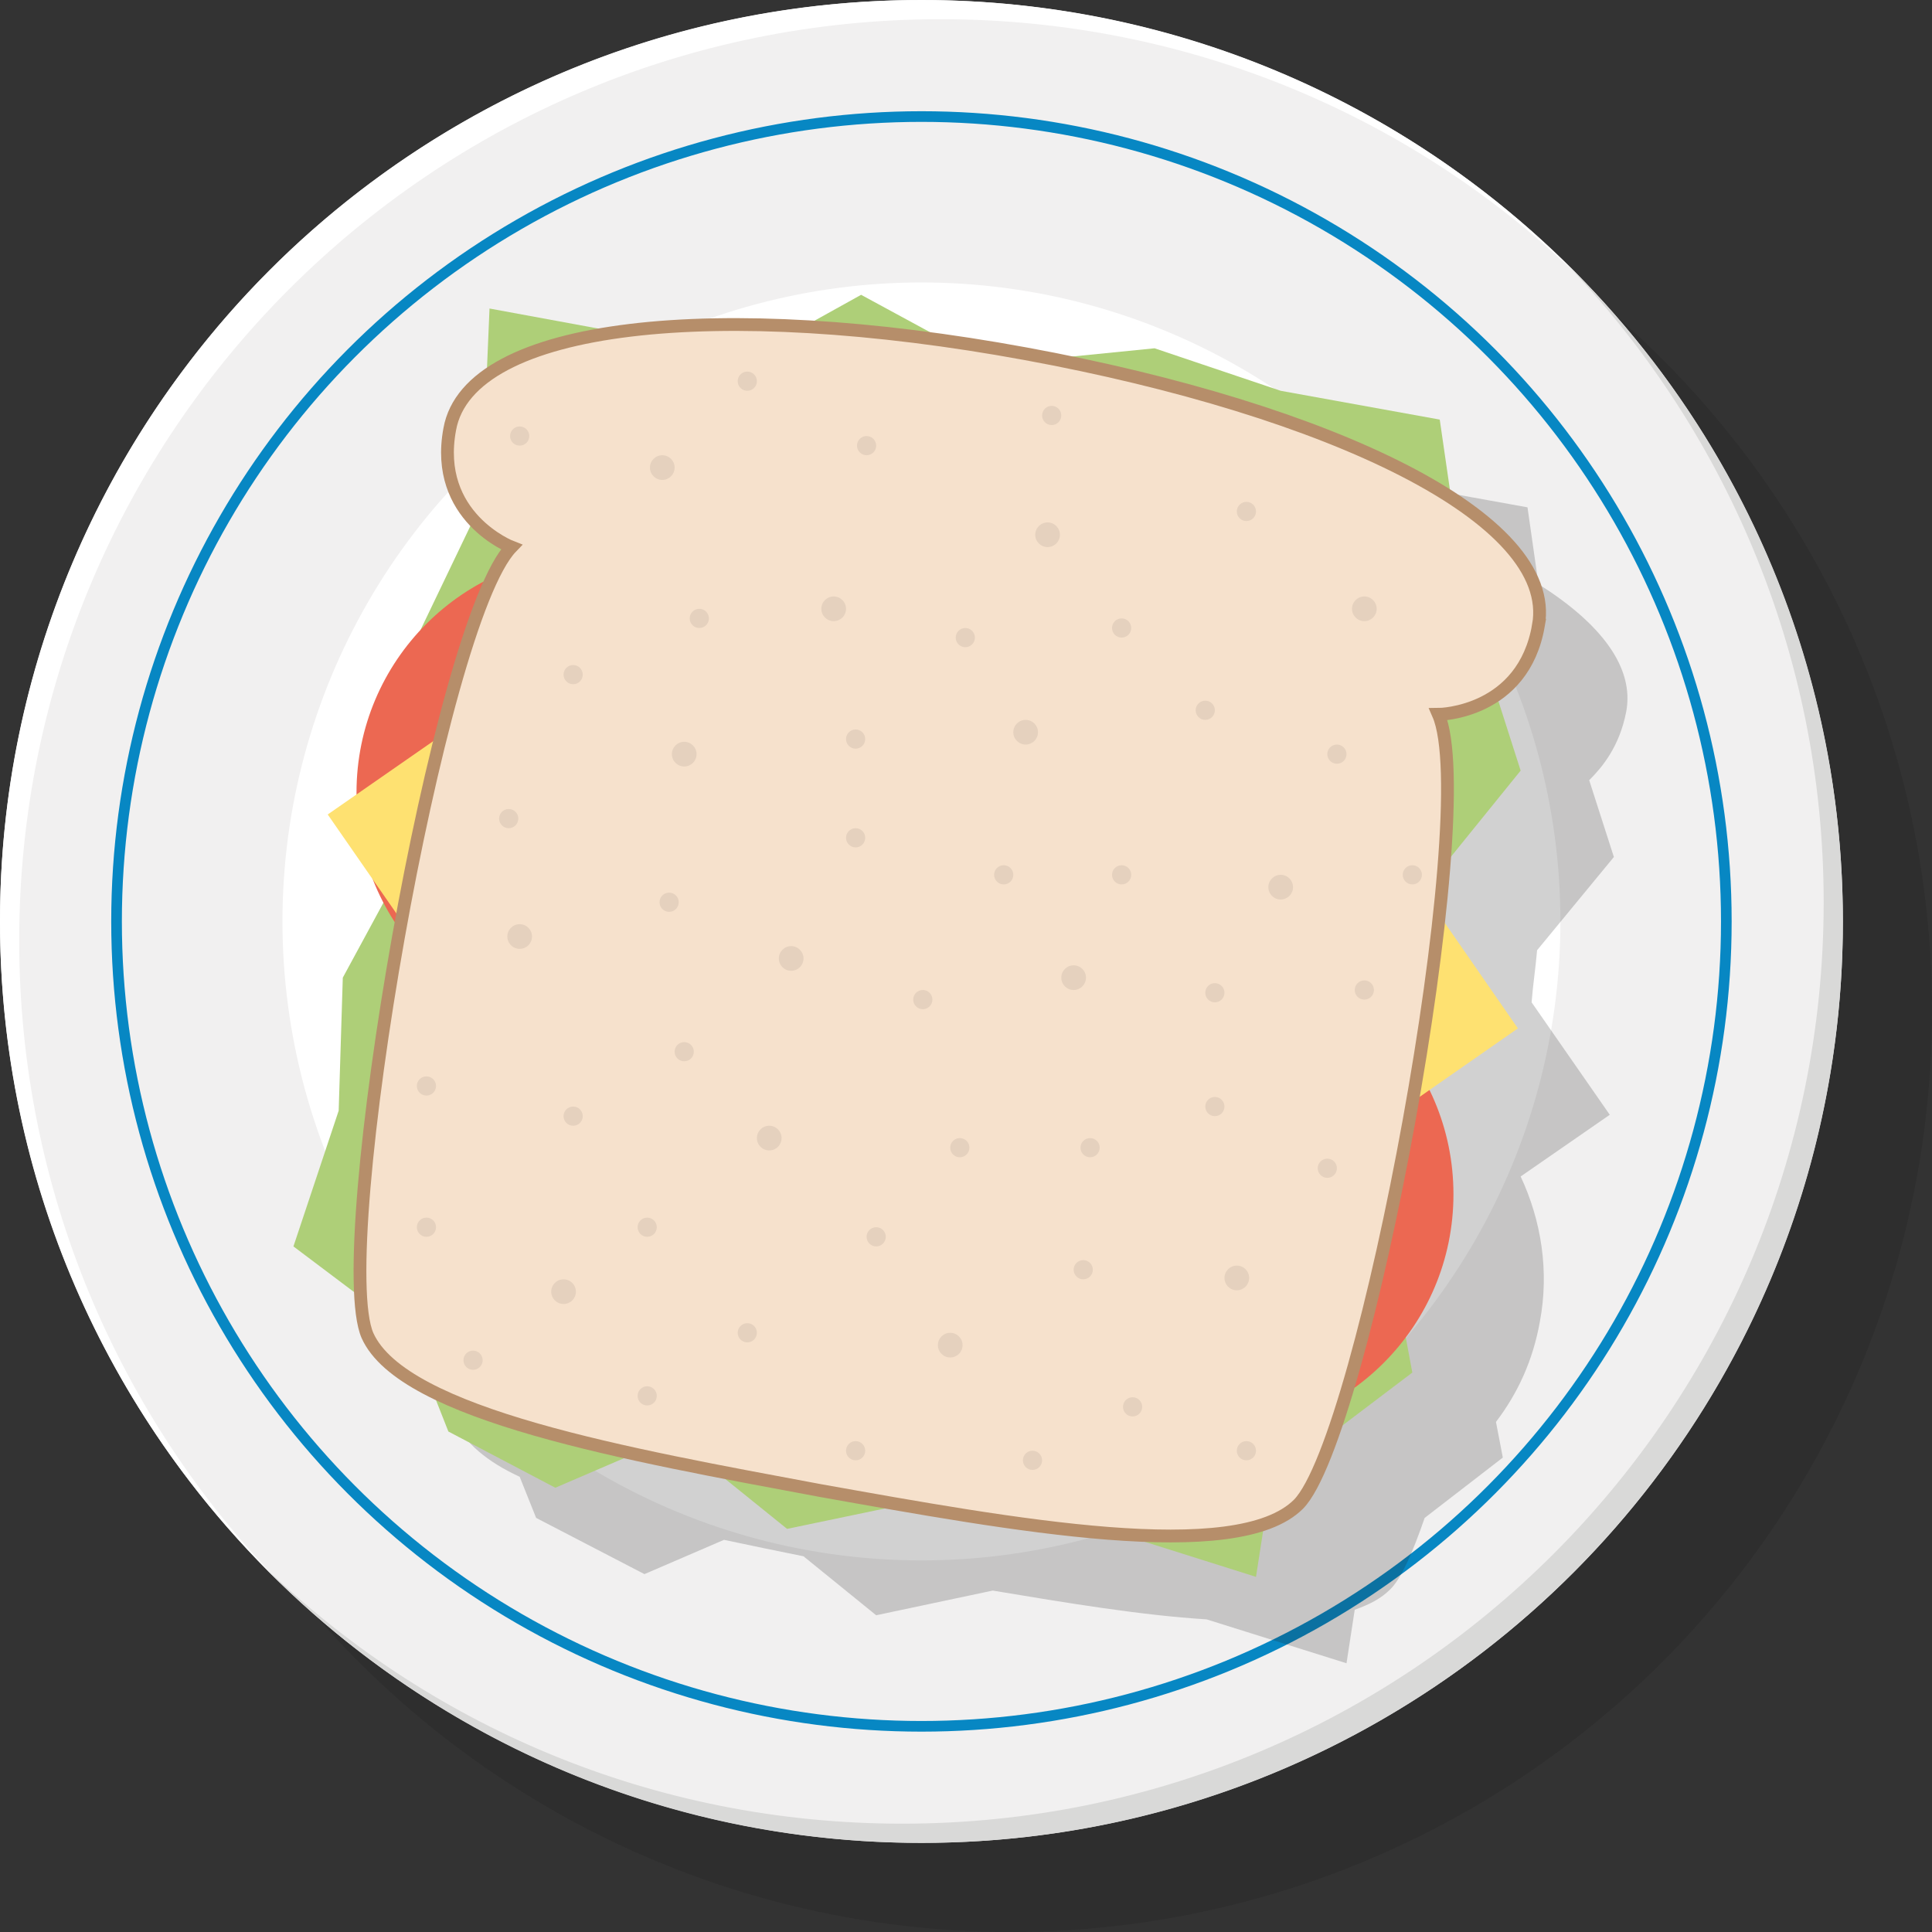 <?xml version="1.0" encoding="UTF-8" standalone="no"?>
<!-- Generator: Adobe Illustrator 17.1.0, SVG Export Plug-In . SVG Version: 6.00 Build 0)  -->
<!DOCTYPE svg  PUBLIC '-//W3C//DTD SVG 1.1//EN'  'http://www.w3.org/Graphics/SVG/1.1/DTD/svg11.dtd'>
<svg id="Layer_1" xmlns="http://www.w3.org/2000/svg" xml:space="preserve" viewBox="0 0 140.9 140.9" version="1.1" y="0px" x="0px" xmlns:xlink="http://www.w3.org/1999/xlink" enable-background="new 0 0 140.9 140.9">
	<rect x="0" y="0" width="140.9" height="140.9" fill="#333333" stroke="none"/>
	<circle opacity=".2" cy="73.7" cx="73.7" r="67.2" fill="#1D1D1B"/>
	<circle cy="67.2" cx="67.2" r="67.2" fill="#F1F0F0"/>
	<circle r="58.7" cy="67.2" stroke="#0787C3" cx="67.2" stroke-miterlimit="10" stroke-width=".777" fill="none"/>
	<circle cy="67.2" cx="67.2" r="46.6" fill="#fff"/>
	<path d="m1.4 68.6c0-37.1 30.1-67.2 67.2-67.2 18.2 0 34.7 7.2 46.8 19-12.2-12.6-29.3-20.4-48.2-20.4-37.1 0-67.2 30.1-67.2 67.2 0 18.9 7.8 36 20.4 48.2-11.7-12-19-28.6-19-46.8z" fill="#fff"/>
	<path d="m114 19c11.7 12.1 19 28.6 19 46.8 0 37.1-30.1 67.2-67.2 67.2-18.2 0-34.7-7.2-46.8-19 12.2 12.6 29.3 20.4 48.2 20.4 37.1 0 67.2-30.1 67.2-67.2 0-18.9-7.8-36-20.4-48.2z" fill="#D9D9D8"/>
	<path opacity=".2" d="m118.6 51.9c0.6-3.2-1.8-6.4-6.4-9.3l-0.8-5.6-11.6-2.1-9.2-3.1-7.5 0.8c-0.7-0.1-1.3-0.3-2-0.4-2-0.4-3.9-0.7-5.8-0.9l-6.2-3.3-4.2 2.3c-5.1-0.3-9.7-0.2-13.6 0.4l-9.3-1.8-0.2 4.8c-1.5 1.1-2.4 2.4-2.7 3.9-0.6 3.1 0.5 5.3 1.8 6.6l-3.9 8.1c-2.1 2.3-3.7 5.3-4.3 8.7-0.2 1.1-0.3 2.2-0.3 3.2l-2.1 1.5 3.5 5c0.2 0.5 0.4 0.9 0.6 1.3l-3 5.5-0.4 9.8-3.2 9.9 4.9 3.7c0.1 1.2 0.2 2.2 0.5 2.8 0.7 1.5 2.3 2.9 4.7 4l1.2 3 7.9 4.1 5.8-2.5c1.9 0.4 3.8 0.8 5.8 1.2l5.3 4.3 8.5-1.8c5.4 0.9 10.8 1.8 15.6 2.1l10.2 3.2 0.6-3.9c1.1-0.4 1.9-0.8 2.6-1.5 0.8-0.8 1.6-2.6 2.5-5.2l5.7-4.4-0.5-2.6c1.6-2.1 2.7-4.5 3.2-7.3 0.7-3.7 0.1-7.4-1.4-10.6l6.5-4.5-5.7-8.2c0.1-1.3 0.3-2.6 0.4-3.8l5.6-6.8-1.8-5.6c0.9-0.9 2.2-2.4 2.7-5z" fill="#1D1D1B"/>
		<polygon points="21.4 90.9 24.7 81 25 71.3 30.8 60.6 30.4 46.5 35.1 36.7 35.7 22.5 54.7 26 62.8 21.5 72.2 26.6 84.2 25.4 93.4 28.5 105 30.6 106.9 43.7 110.9 56.2 100.3 69.3 106.2 75.3 100.2 85.1 103 100.1 92.7 107.9 91.6 115 71.3 108.6 57.4 111.5 49.1 104.8 40.5 108.5 32.7 104.4 29.9 97.3" fill="#AECF78"/>
		<circle cy="57.8" cx="43.4" r="17.4" fill="#EC6852"/>
		<circle cy="87.1" cx="88.6" r="17.4" fill="#EC6852"/>
		<path d="m66.8 69.4c11.1 2 19.9 9.6 24.1 19.4l19.8-13.8-20.1-29c-5.2 1.9-10.9 2.5-16.7 1.5-7.3-1.3-13.6-5-18.2-10.2l-31.8 22.1 13.6 19.6c7.4-7.6 18.3-11.6 29.3-9.6z" fill="#FEE171"/>
		<path stroke="#B68E6A" stroke-width=".932" stroke-miterlimit="10" d="m112.2 45.6c1.4-7.8-15.1-15.7-37.4-19.8s-40.6-2.3-42 5.5c-1.2 6.4 4.5 8.6 4.5 8.6-5.3 5.5-13.2 51.3-10.5 57.5 2.6 5.8 19.1 8.7 33 11.3 14 2.5 30.4 5.5 34.9 1 4.8-4.9 13.3-50.5 10.2-57.6 0.1 0 6.2-0.1 7.3-6.5z" fill="#F6E1CC"/>
		<circle cy="34.1" cx="48.3" r=".9" fill="#E5D1BE"/>
		<circle cy="71.3" cx="78.3" r=".9" fill="#E5D1BE"/>
		<circle cy="83" cx="56.1" r=".9" fill="#E5D1BE"/>
		<circle cy="53.4" cx="74.8" r=".9" fill="#E5D1BE"/>
		<circle cy="98.1" cx="69.3" r=".9" fill="#E5D1BE"/>
		<circle cy="39" cx="76.4" r=".9" fill="#E5D1BE"/>
		<circle cy="55" cx="49.9" r=".9" fill="#E5D1BE"/>
		<circle cy="44.4" cx="99.5" r=".9" fill="#E5D1BE"/>
		<circle cy="93.2" cx="90.2" r=".9" fill="#E5D1BE"/>
		<circle cy="94.2" cx="41.1" r=".9" fill="#E5D1BE"/>
		<circle cy="81.4" cx="41.8" r=".7" fill="#E5D1BE"/>
		<circle cy="61.1" cx="62.4" r=".7" fill="#E5D1BE"/>
		<circle cy="83.7" cx="70" r=".7" fill="#E5D1BE"/>
		<circle cy="65.8" cx="48.8" r=".7" fill="#E5D1BE"/>
		<circle cy="45.1" cx="51" r=".7" fill="#E5D1BE"/>
		<circle cy="53.9" cx="62.4" r=".7" fill="#E5D1BE"/>
		<circle cy="72.9" cx="67.3" r=".7" fill="#E5D1BE"/>
		<circle cy="79.2" cx="31.1" r=".7" fill="#E5D1BE"/>
		<circle cy="89.5" cx="47.2" r=".7" fill="#E5D1BE"/>
		<circle cy="101.8" cx="47.2" r=".7" fill="#E5D1BE"/>
		<circle cy="99.2" cx="34.5" r=".7" fill="#E5D1BE"/>
		<circle cy="83.7" cx="79.5" r=".7" fill="#E5D1BE"/>
		<circle cy="90.2" cx="63.9" r=".7" fill="#E5D1BE"/>
		<circle cy="106.5" cx="75.3" r=".7" fill="#E5D1BE"/>
		<circle cy="85.2" cx="96.8" r=".7" fill="#E5D1BE"/>
		<circle cy="105.8" cx="90.9" r=".7" fill="#E5D1BE"/>
		<circle cy="55" cx="97.5" r=".7" fill="#E5D1BE"/>
		<circle cy="45.8" cx="81.8" r=".7" fill="#E5D1BE"/>
		<circle cy="46.5" cx="70.4" r=".7" fill="#E5D1BE"/>
		<circle cy="27.8" cx="54.5" r=".7" fill="#E5D1BE"/>
		<circle cy="59.7" cx="37.1" r=".7" fill="#E5D1BE"/>
		<circle cy="76.7" cx="49.9" r=".7" fill="#E5D1BE"/>
		<circle cy="72.4" cx="88.6" r=".7" fill="#E5D1BE"/>
		<circle cy="63.8" cx="103" r=".7" fill="#E5D1BE"/>
		<circle cy="63.8" cx="73.2" r=".7" fill="#E5D1BE"/>
		<circle cy="97.2" cx="54.5" r=".7" fill="#E5D1BE"/>
		<circle cy="102.6" cx="82.6" r=".7" fill="#E5D1BE"/>
		<circle cy="80.7" cx="88.6" r=".7" fill="#E5D1BE"/>
		<circle cy="51.8" cx="87.9" r=".7" fill="#E5D1BE"/>
		<circle cy="32.5" cx="63.2" r=".7" fill="#E5D1BE"/>
		<circle cy="49.2" cx="41.8" r=".7" fill="#E5D1BE"/>
		<circle cy="30.3" cx="76.7" r=".7" fill="#E5D1BE"/>
		<circle cy="31.8" cx="37.9" r=".7" fill="#E5D1BE"/>
		<circle cy="37.3" cx="90.9" r=".7" fill="#E5D1BE"/>
		<circle cy="63.8" cx="81.8" r=".7" fill="#E5D1BE"/>
		<circle cy="89.5" cx="31.1" r=".7" fill="#E5D1BE"/>
		<circle cy="92.6" cx="79" r=".7" fill="#E5D1BE"/>
		<circle cy="72.2" cx="99.5" r=".7" fill="#E5D1BE"/>
		<circle cy="105.8" cx="62.4" r=".7" fill="#E5D1BE"/>
		<circle cy="68.3" cx="37.9" r=".9" fill="#E5D1BE"/>
		<circle cy="44.4" cx="60.8" r=".9" fill="#E5D1BE"/>
		<circle cy="69.9" cx="57.7" r=".9" fill="#E5D1BE"/>
		<circle cy="64.7" cx="93.4" r=".9" fill="#E5D1BE"/>
</svg>
